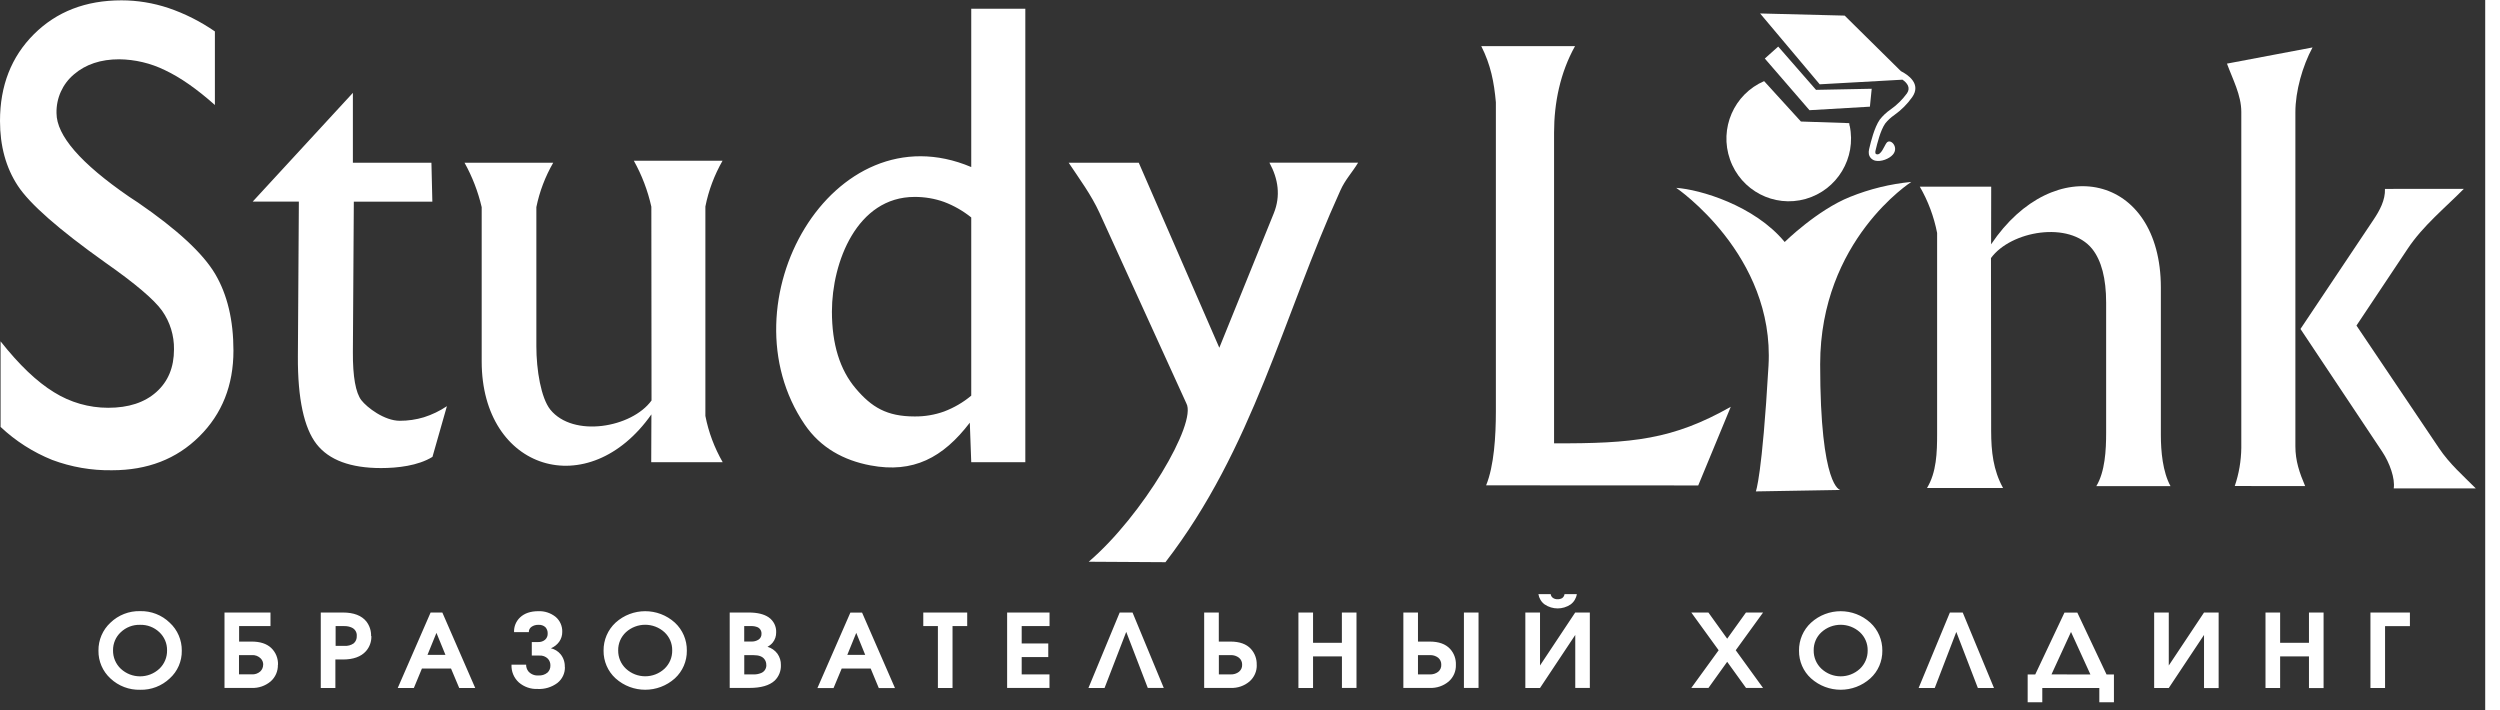 <?xml version="1.0" encoding="UTF-8"?> <svg xmlns="http://www.w3.org/2000/svg" xmlns:xlink="http://www.w3.org/1999/xlink" width="169px" height="48px" viewBox="0 0 168 48" preserveAspectRatio="xMinYMin meet"><rect x="0" y="0" width="168" height="48" fill="#333333" stroke="none"/> <rect id="svgEditorBackground" x="0" y="0" width="168" height="48" style="fill:none;stroke:none;"></rect> <g id="surface1"> <path style=" stroke:none;fill-rule:nonzero;fill:white;fill-opacity:1;" d="M 118.98 0.906 L 123.012 5.699 L 128.609 5.387 C 128.922 5.605 129.176 5.926 128.91 6.312 C 128.602 6.734 128.227 7.105 127.797 7.406 C 127.523 7.594 127.277 7.824 127.07 8.09 C 126.703 8.621 126.465 9.605 126.371 10.004 L 126.348 10.102 C 126.324 10.207 126.32 10.312 126.336 10.418 C 126.355 10.52 126.402 10.613 126.473 10.691 C 126.551 10.773 126.648 10.832 126.758 10.859 C 127.148 10.957 127.715 10.738 127.961 10.449 C 128.391 9.945 127.781 9.312 127.527 9.664 C 127.371 9.875 127.164 10.504 126.863 10.43 C 126.84 10.422 126.816 10.41 126.797 10.395 C 126.789 10.379 126.781 10.359 126.777 10.344 C 126.77 10.301 126.77 10.258 126.777 10.219 L 126.801 10.117 C 126.891 9.742 127.113 8.816 127.438 8.352 C 127.617 8.125 127.832 7.93 128.07 7.766 C 128.531 7.438 128.938 7.031 129.266 6.566 C 129.891 5.672 128.992 5.059 128.5 4.809 L 124.699 1.055 L 118.977 0.91 Z M 118.98 0.906 "></path> <path style=" stroke:none;fill-rule:nonzero;fill:white;fill-opacity:1;" d="M 120.207 3.148 L 119.301 3.957 L 122.32 7.449 L 126.406 7.211 L 126.527 6 L 122.762 6.074 Z M 120.207 3.148 "></path> <path style=" stroke:none;fill-rule:nonzero;fill:white;fill-opacity:1;" d="M 125.039 8.496 C 125.5 10.68 124.195 12.844 122.059 13.449 C 119.926 14.051 117.688 12.887 116.949 10.785 C 116.207 8.684 117.215 6.367 119.254 5.484 L 121.742 8.215 L 125.008 8.324 L 125.027 8.496 Z M 125.039 8.496 "></path> <path style=" stroke:none;fill-rule:nonzero;fill:white;fill-opacity:1;" d="M113.312,12.699C114.906,12.805,118.602,13.883,120.645,16.359C120.645,16.359,122.844,14.195,125.066,13.309C126.395,12.773,127.785,12.434,129.207,12.297C129.207,12.297,123.043,16.223,123.043,24.625C123.043,33.027,124.41,33.121,124.41,33.121L118.695,33.219C118.695,33.219,119.121,32.207,119.551,24.723C119.984,17.234,113.312,12.699,113.312,12.699ZM113.312,12.699"></path> <path style=" stroke:none;fill-rule:nonzero;fill:white;fill-opacity:1;" d="M 29.23 30.887 C 28.266 31.484 26.871 31.641 25.762 31.641 C 23.699 31.641 22.242 31.102 21.398 30.02 C 20.559 28.941 20.121 26.969 20.137 24.102 L 20.203 13.629 L 17.082 13.629 L 23.855 6.277 L 23.855 11 L 29.164 11 L 29.227 13.633 L 23.918 13.633 L 23.855 23.797 C 23.844 25.473 24.047 26.555 24.426 27.051 C 24.805 27.543 25.98 28.445 27.027 28.445 C 27.578 28.445 28.125 28.367 28.656 28.207 C 29.207 28.031 29.73 27.781 30.211 27.457 L 29.234 30.887 Z M 65.656 26.75 L 65.656 14.699 C 65.105 14.258 64.488 13.902 63.824 13.652 C 63.184 13.422 62.508 13.309 61.824 13.312 C 57.934 13.312 56.238 17.719 56.238 21.059 C 56.238 23.262 56.773 24.996 57.848 26.262 C 58.918 27.527 59.949 28.152 61.824 28.152 C 62.504 28.16 63.184 28.047 63.824 27.816 C 64.492 27.562 65.109 27.203 65.656 26.746 Z M 0.039 28.859 L 0.039 23.074 C 1.297 24.668 2.5 25.812 3.652 26.516 C 4.75 27.203 6.016 27.566 7.312 27.566 C 8.688 27.566 9.773 27.211 10.566 26.504 C 11.363 25.793 11.762 24.836 11.762 23.617 C 11.777 22.68 11.492 21.762 10.953 21 C 10.418 20.254 9.145 19.168 7.113 17.746 C 3.973 15.512 2.004 13.781 1.203 12.555 C 0.398 11.332 0 9.863 0 8.176 C 0 5.789 0.766 3.836 2.293 2.312 C 3.828 0.785 5.793 0.023 8.211 0.023 C 9.285 0.023 10.355 0.199 11.379 0.539 C 12.496 0.918 13.555 1.453 14.527 2.125 L 14.527 7.098 C 13.305 6.012 12.191 5.234 11.148 4.742 C 10.184 4.27 9.125 4.02 8.055 4.008 C 6.809 4.008 5.793 4.348 5 5.027 C 4.23 5.672 3.797 6.637 3.82 7.645 C 3.82 9.164 5.457 11.047 8.727 13.297 L 9.324 13.691 C 11.984 15.516 13.723 17.129 14.547 18.523 C 15.371 19.922 15.781 21.648 15.781 23.707 C 15.781 26.039 15.016 27.977 13.473 29.504 C 11.934 31.031 9.973 31.789 7.574 31.789 C 6.191 31.812 4.82 31.574 3.527 31.09 C 2.238 30.57 1.055 29.816 0.039 28.859 Z M 47.684 31.246 L 48.855 31.246 C 48.297 30.273 47.898 29.219 47.684 28.117 L 47.684 13.961 C 47.898 12.875 48.293 11.828 48.844 10.867 L 42.848 10.867 C 43.391 11.84 43.789 12.887 44.031 13.973 L 44.043 27.074 C 42.711 28.91 38.754 29.609 37.199 27.688 C 36.578 26.906 36.258 25.039 36.258 23.402 L 36.258 14 C 36.473 12.945 36.859 11.934 37.398 11 L 31.402 11 C 31.926 11.941 32.316 12.953 32.562 14.004 L 32.562 24.434 C 32.562 31.812 39.785 34.047 44.035 28.012 L 44.023 31.246 Z M 65.559 28.574 C 63.75 30.941 61.734 32.008 58.844 31.461 C 57.035 31.121 55.469 30.27 54.402 28.703 C 48.789 20.473 56.277 7.32 65.656 11.293 L 65.656 0.59 L 69.312 0.59 L 69.312 31.246 L 65.656 31.246 Z M 85.812 10.996 L 91.809 10.996 C 91.406 11.664 90.934 12.145 90.609 12.875 C 86.719 21.438 84.715 30.309 78.785 38.004 L 73.598 37.973 C 77.246 34.855 80.93 28.598 80.199 27.27 L 74.324 14.383 C 73.766 13.168 72.984 12.113 72.242 11 L 76.98 11 L 82.426 23.508 L 86.113 14.406 C 86.578 13.246 86.414 12.098 85.812 10.996 Z M 85.812 10.996 "></path> <path style=" stroke:none;fill-rule:nonzero;fill:white;fill-opacity:1;" d="M 100.461 32.809 C 101 31.5 101.121 29.473 101.121 27.82 L 101.121 6.914 C 101 5.559 100.777 4.391 100.133 3.117 L 106.473 3.117 C 105.473 4.906 105.055 6.945 105.055 8.973 L 105.055 29.969 C 110.359 29.988 113.078 29.719 117 27.5 L 114.801 32.816 Z M 100.461 32.809 "></path> <path style=" stroke:none;fill-rule:nonzero;fill:white;fill-opacity:1;" d="M 130.949 12.617 L 129.777 12.617 C 130.34 13.586 130.734 14.645 130.949 15.746 L 130.949 29.336 C 130.949 30.59 130.91 31.926 130.266 32.988 L 135.406 32.988 C 134.742 31.781 134.605 30.527 134.602 29.145 L 134.59 17.445 C 135.922 15.609 139.887 14.906 141.434 16.828 C 142.055 17.613 142.375 18.82 142.375 20.457 L 142.375 29.266 C 142.375 30.414 142.305 31.879 141.711 32.863 L 146.727 32.863 C 146.199 31.898 146.074 30.52 146.074 29.402 L 146.074 19.43 C 146.066 11.75 138.848 10.188 134.598 16.516 L 134.605 12.617 Z M 130.949 12.617 "></path> <path style=" stroke:none;fill-rule:nonzero;fill:white;fill-opacity:1;" d="M 151.07 32.855 C 151.352 32.031 151.5 31.16 151.512 30.285 L 151.512 7.562 C 151.512 6.43 150.93 5.359 150.543 4.301 L 156.328 3.207 C 155.652 4.457 155.168 6.16 155.168 7.582 L 155.168 30.172 C 155.168 31.156 155.445 31.961 155.828 32.859 Z M 151.07 32.855 "></path> <path style=" stroke:none;fill-rule:nonzero;fill:white;fill-opacity:1;" d="M 166.555 12.766 C 165.309 14.031 163.785 15.27 162.766 16.805 L 159.297 22.008 L 164.875 30.293 C 165.59 31.359 166.496 32.145 167.363 33.016 L 161.816 33.016 C 161.918 32.352 161.543 31.293 161.047 30.547 L 155.512 22.238 L 160.453 14.848 C 160.863 14.238 161.254 13.52 161.223 12.77 Z M 166.555 12.766 "></path> <path style=" stroke:none;fill-rule:nonzero;fill:rgb(100%,100%,100%);fill-opacity:1;" d="M 12.289 43.984 C 12.301 44.699 12.004 45.383 11.477 45.859 C 10.938 46.371 10.219 46.648 9.477 46.629 C 8.73 46.648 8.008 46.375 7.465 45.863 C 6.941 45.383 6.645 44.699 6.656 43.988 C 6.645 43.27 6.941 42.578 7.465 42.094 C 8.004 41.574 8.727 41.293 9.469 41.312 C 10.215 41.293 10.938 41.574 11.473 42.094 C 12 42.578 12.297 43.266 12.289 43.984 Z M 11.293 43.957 C 11.301 43.496 11.109 43.051 10.77 42.734 C 10.418 42.402 9.949 42.223 9.469 42.238 C 8.98 42.223 8.512 42.406 8.16 42.742 C 7.824 43.055 7.637 43.496 7.641 43.957 C 7.633 44.434 7.824 44.887 8.168 45.211 C 8.902 45.891 10.035 45.891 10.77 45.211 C 11.113 44.887 11.305 44.43 11.293 43.957 Z M 18.785 44.938 C 18.797 45.367 18.617 45.785 18.293 46.066 C 17.934 46.367 17.48 46.523 17.016 46.504 L 15.176 46.504 L 15.176 41.406 L 18.285 41.406 L 18.285 42.324 L 16.164 42.324 L 16.164 43.371 L 17.016 43.371 C 17.582 43.371 18.02 43.512 18.324 43.793 C 18.641 44.09 18.809 44.508 18.793 44.941 Z M 17.793 44.938 C 17.797 44.785 17.742 44.637 17.637 44.523 C 17.477 44.355 17.25 44.266 17.016 44.285 L 16.156 44.285 L 16.156 45.586 L 17.016 45.586 C 17.227 45.602 17.434 45.531 17.594 45.391 C 17.719 45.273 17.789 45.109 17.789 44.938 Z M 25.105 42.992 C 25.117 43.371 24.988 43.738 24.738 44.02 C 24.402 44.395 23.883 44.582 23.18 44.582 L 22.672 44.582 L 22.672 46.508 L 21.684 46.508 L 21.684 41.406 L 23.18 41.406 C 23.918 41.406 24.449 41.613 24.773 42.02 C 24.984 42.301 25.098 42.645 25.086 43 Z M 24.117 42.992 C 24.137 42.754 24.004 42.531 23.789 42.43 C 23.629 42.355 23.449 42.32 23.27 42.324 L 22.688 42.324 L 22.688 43.66 L 23.27 43.66 C 23.5 43.68 23.727 43.621 23.914 43.488 C 24.055 43.363 24.129 43.18 24.117 42.992 Z M 32.133 46.508 L 31.043 46.508 L 30.488 45.191 L 28.523 45.191 L 27.977 46.508 L 26.887 46.508 L 29.109 41.406 L 29.902 41.406 L 32.125 46.508 Z M 30.113 44.27 L 29.504 42.781 L 28.898 44.27 Z M 38.188 45.078 C 38.203 45.504 38.012 45.91 37.676 46.172 C 37.293 46.457 36.82 46.598 36.344 46.574 C 35.883 46.594 35.426 46.438 35.074 46.133 C 34.738 45.828 34.555 45.387 34.578 44.93 L 35.566 44.93 C 35.562 45.098 35.617 45.258 35.723 45.391 C 35.891 45.578 36.137 45.68 36.387 45.66 C 36.609 45.68 36.832 45.613 37.008 45.469 C 37.137 45.348 37.211 45.18 37.207 45 C 37.215 44.828 37.156 44.66 37.039 44.531 C 36.887 44.379 36.68 44.301 36.465 44.316 L 35.949 44.316 L 35.949 43.402 L 36.383 43.402 C 36.551 43.41 36.719 43.355 36.848 43.246 C 36.969 43.137 37.031 42.984 37.023 42.824 C 37.031 42.668 36.973 42.512 36.867 42.395 C 36.738 42.281 36.57 42.227 36.398 42.238 C 36.234 42.234 36.07 42.277 35.934 42.371 C 35.812 42.453 35.742 42.59 35.75 42.734 L 34.75 42.734 C 34.734 42.359 34.883 41.996 35.156 41.738 C 35.453 41.457 35.867 41.316 36.398 41.316 C 36.82 41.301 37.23 41.438 37.559 41.699 C 37.855 41.949 38.023 42.328 38.008 42.719 C 38.012 42.953 37.938 43.188 37.801 43.383 C 37.66 43.578 37.465 43.73 37.242 43.824 C 37.496 43.883 37.727 44.023 37.895 44.227 C 38.09 44.465 38.191 44.77 38.18 45.082 Z M 46.43 43.984 C 46.441 44.695 46.145 45.379 45.621 45.859 C 44.48 46.883 42.754 46.883 41.613 45.859 C 41.086 45.379 40.793 44.695 40.801 43.984 C 40.793 43.266 41.086 42.578 41.613 42.09 C 42.75 41.059 44.484 41.059 45.621 42.09 C 46.148 42.578 46.441 43.266 46.43 43.984 Z M 45.441 43.961 C 45.449 43.496 45.258 43.055 44.918 42.738 C 44.18 42.066 43.051 42.066 42.312 42.738 C 41.973 43.055 41.781 43.5 41.789 43.965 C 41.781 44.434 41.973 44.887 42.316 45.207 C 43.051 45.887 44.184 45.887 44.918 45.207 C 45.258 44.887 45.449 44.438 45.441 43.969 Z M 52.789 44.953 C 52.805 45.352 52.652 45.734 52.371 46.008 C 52.012 46.34 51.441 46.504 50.66 46.504 L 49.328 46.504 L 49.328 41.406 L 50.613 41.406 C 51.199 41.406 51.648 41.516 51.961 41.73 C 52.297 41.961 52.488 42.348 52.469 42.75 C 52.473 43.004 52.391 43.25 52.23 43.445 C 52.133 43.562 52.016 43.652 51.883 43.723 C 52.152 43.801 52.387 43.965 52.555 44.191 C 52.711 44.414 52.797 44.684 52.789 44.957 Z M 51.477 42.848 C 51.488 42.656 51.383 42.477 51.207 42.398 C 51.07 42.344 50.922 42.316 50.773 42.324 L 50.309 42.324 L 50.309 43.367 L 50.773 43.367 C 50.957 43.379 51.133 43.332 51.285 43.234 C 51.41 43.148 51.484 43 51.477 42.848 Z M 51.801 44.949 C 51.805 44.805 51.758 44.664 51.668 44.551 C 51.531 44.375 51.293 44.289 50.957 44.289 L 50.312 44.289 L 50.312 45.59 L 50.957 45.59 C 51.113 45.594 51.273 45.566 51.422 45.508 C 51.66 45.43 51.816 45.199 51.805 44.949 Z M 60.496 46.512 L 59.406 46.512 L 58.859 45.195 L 56.898 45.195 L 56.348 46.512 L 55.258 46.512 L 57.484 41.414 L 58.277 41.414 L 60.5 46.512 Z M 58.488 44.27 L 57.883 42.781 L 57.277 44.27 Z M 65.383 42.32 L 64.391 42.32 L 64.391 46.508 L 63.402 46.508 L 63.402 42.324 L 62.414 42.324 L 62.414 41.406 L 65.383 41.406 L 65.383 42.324 Z M 70.953 46.504 L 68.082 46.504 L 68.082 41.406 L 70.949 41.406 L 70.949 42.324 L 69.066 42.324 L 69.066 43.5 L 70.863 43.5 L 70.863 44.418 L 69.066 44.418 L 69.066 45.59 L 70.945 45.59 L 70.945 46.508 Z M 78.68 46.504 L 77.59 46.504 L 76.133 42.715 L 74.668 46.508 L 73.578 46.508 L 75.691 41.406 L 76.559 41.406 L 78.672 46.508 Z M 84.957 44.941 C 84.973 45.371 84.789 45.789 84.465 46.07 C 84.109 46.371 83.652 46.523 83.191 46.504 L 81.402 46.504 L 81.402 41.406 L 82.391 41.406 L 82.391 43.371 L 83.184 43.371 C 83.797 43.371 84.258 43.535 84.562 43.867 C 84.828 44.16 84.969 44.547 84.953 44.941 Z M 83.969 44.941 C 83.977 44.758 83.898 44.578 83.754 44.461 C 83.594 44.34 83.398 44.277 83.195 44.285 L 82.395 44.285 L 82.395 45.59 L 83.195 45.59 C 83.398 45.598 83.598 45.535 83.754 45.414 C 83.895 45.297 83.977 45.125 83.969 44.941 Z M 91.703 46.504 L 90.715 46.504 L 90.715 44.371 L 88.762 44.371 L 88.762 46.508 L 87.773 46.508 L 87.773 41.406 L 88.762 41.406 L 88.762 43.453 L 90.711 43.453 L 90.711 41.406 L 91.699 41.406 L 91.699 46.508 Z M 99.949 46.504 L 98.961 46.504 L 98.961 41.406 L 99.949 41.406 L 99.949 46.508 Z M 98.418 44.941 C 98.434 45.371 98.254 45.789 97.93 46.07 C 97.57 46.371 97.117 46.523 96.652 46.504 L 94.867 46.504 L 94.867 41.406 L 95.855 41.406 L 95.855 43.371 L 96.648 43.371 C 97.262 43.371 97.719 43.535 98.027 43.867 C 98.293 44.16 98.434 44.547 98.418 44.941 Z M 97.43 44.941 C 97.438 44.758 97.359 44.578 97.219 44.461 C 97.059 44.34 96.859 44.277 96.66 44.285 L 95.855 44.285 L 95.855 45.59 L 96.66 45.59 C 96.859 45.598 97.059 45.535 97.219 45.414 C 97.359 45.297 97.438 45.125 97.43 44.941 Z M 106.594 40.164 C 106.551 40.441 106.402 40.691 106.176 40.859 C 105.645 41.219 104.949 41.219 104.418 40.859 C 104.191 40.695 104.043 40.445 103.996 40.164 L 104.828 40.164 C 104.84 40.27 104.895 40.363 104.984 40.422 C 105.074 40.484 105.184 40.512 105.293 40.508 C 105.402 40.512 105.512 40.484 105.605 40.43 C 105.691 40.367 105.75 40.27 105.762 40.164 Z M 107.477 46.504 L 106.488 46.504 L 106.488 42.922 L 104.105 46.508 L 103.113 46.508 L 103.113 41.406 L 104.105 41.406 L 104.105 44.988 L 106.484 41.406 L 107.473 41.406 L 107.473 46.508 Z M 119.184 46.504 L 118.031 46.504 L 116.758 44.738 L 115.492 46.504 L 114.332 46.504 L 116.18 43.957 L 114.332 41.406 L 115.488 41.406 L 116.758 43.176 L 118.027 41.406 L 119.184 41.406 L 117.336 43.957 L 119.184 46.508 Z M 127.246 43.984 C 127.254 44.699 126.961 45.383 126.434 45.859 C 125.293 46.883 123.566 46.883 122.426 45.859 C 121.898 45.383 121.605 44.699 121.613 43.984 C 121.605 43.266 121.898 42.578 122.426 42.094 C 123.562 41.059 125.297 41.059 126.434 42.094 C 126.961 42.578 127.254 43.266 127.246 43.984 Z M 126.254 43.965 C 126.262 43.5 126.07 43.055 125.734 42.742 C 124.992 42.066 123.863 42.066 123.125 42.742 C 122.785 43.055 122.598 43.5 122.605 43.965 C 122.598 44.438 122.789 44.887 123.129 45.207 C 123.863 45.891 124.996 45.891 125.734 45.207 C 126.07 44.887 126.262 44.438 126.254 43.969 Z M 134.793 46.508 L 133.703 46.508 L 132.246 42.719 L 130.789 46.508 L 129.699 46.508 L 131.812 41.406 L 132.68 41.406 Z M 142.902 47.473 L 141.914 47.473 L 141.914 46.508 L 138.059 46.508 L 138.059 47.473 L 137.07 47.473 L 137.07 45.594 L 137.582 45.594 L 139.559 41.41 L 140.426 41.41 L 142.402 45.594 L 142.902 45.594 Z M 141.312 45.594 L 140 42.719 L 138.68 45.59 Z M 149.98 46.512 L 148.992 46.512 L 148.992 42.922 L 146.609 46.508 L 145.621 46.508 L 145.621 41.406 L 146.609 41.406 L 146.609 44.988 L 148.992 41.406 L 149.98 41.406 Z M 157.074 46.512 L 156.086 46.512 L 156.086 44.371 L 154.137 44.371 L 154.137 46.508 L 153.148 46.508 L 153.148 41.406 L 154.137 41.406 L 154.137 43.453 L 156.086 43.453 L 156.086 41.406 L 157.074 41.406 Z M 162.91 42.328 L 161.23 42.328 L 161.23 46.508 L 160.242 46.508 L 160.242 41.406 L 162.91 41.406 Z M 162.91 42.328 "></path> </g> </svg> 
